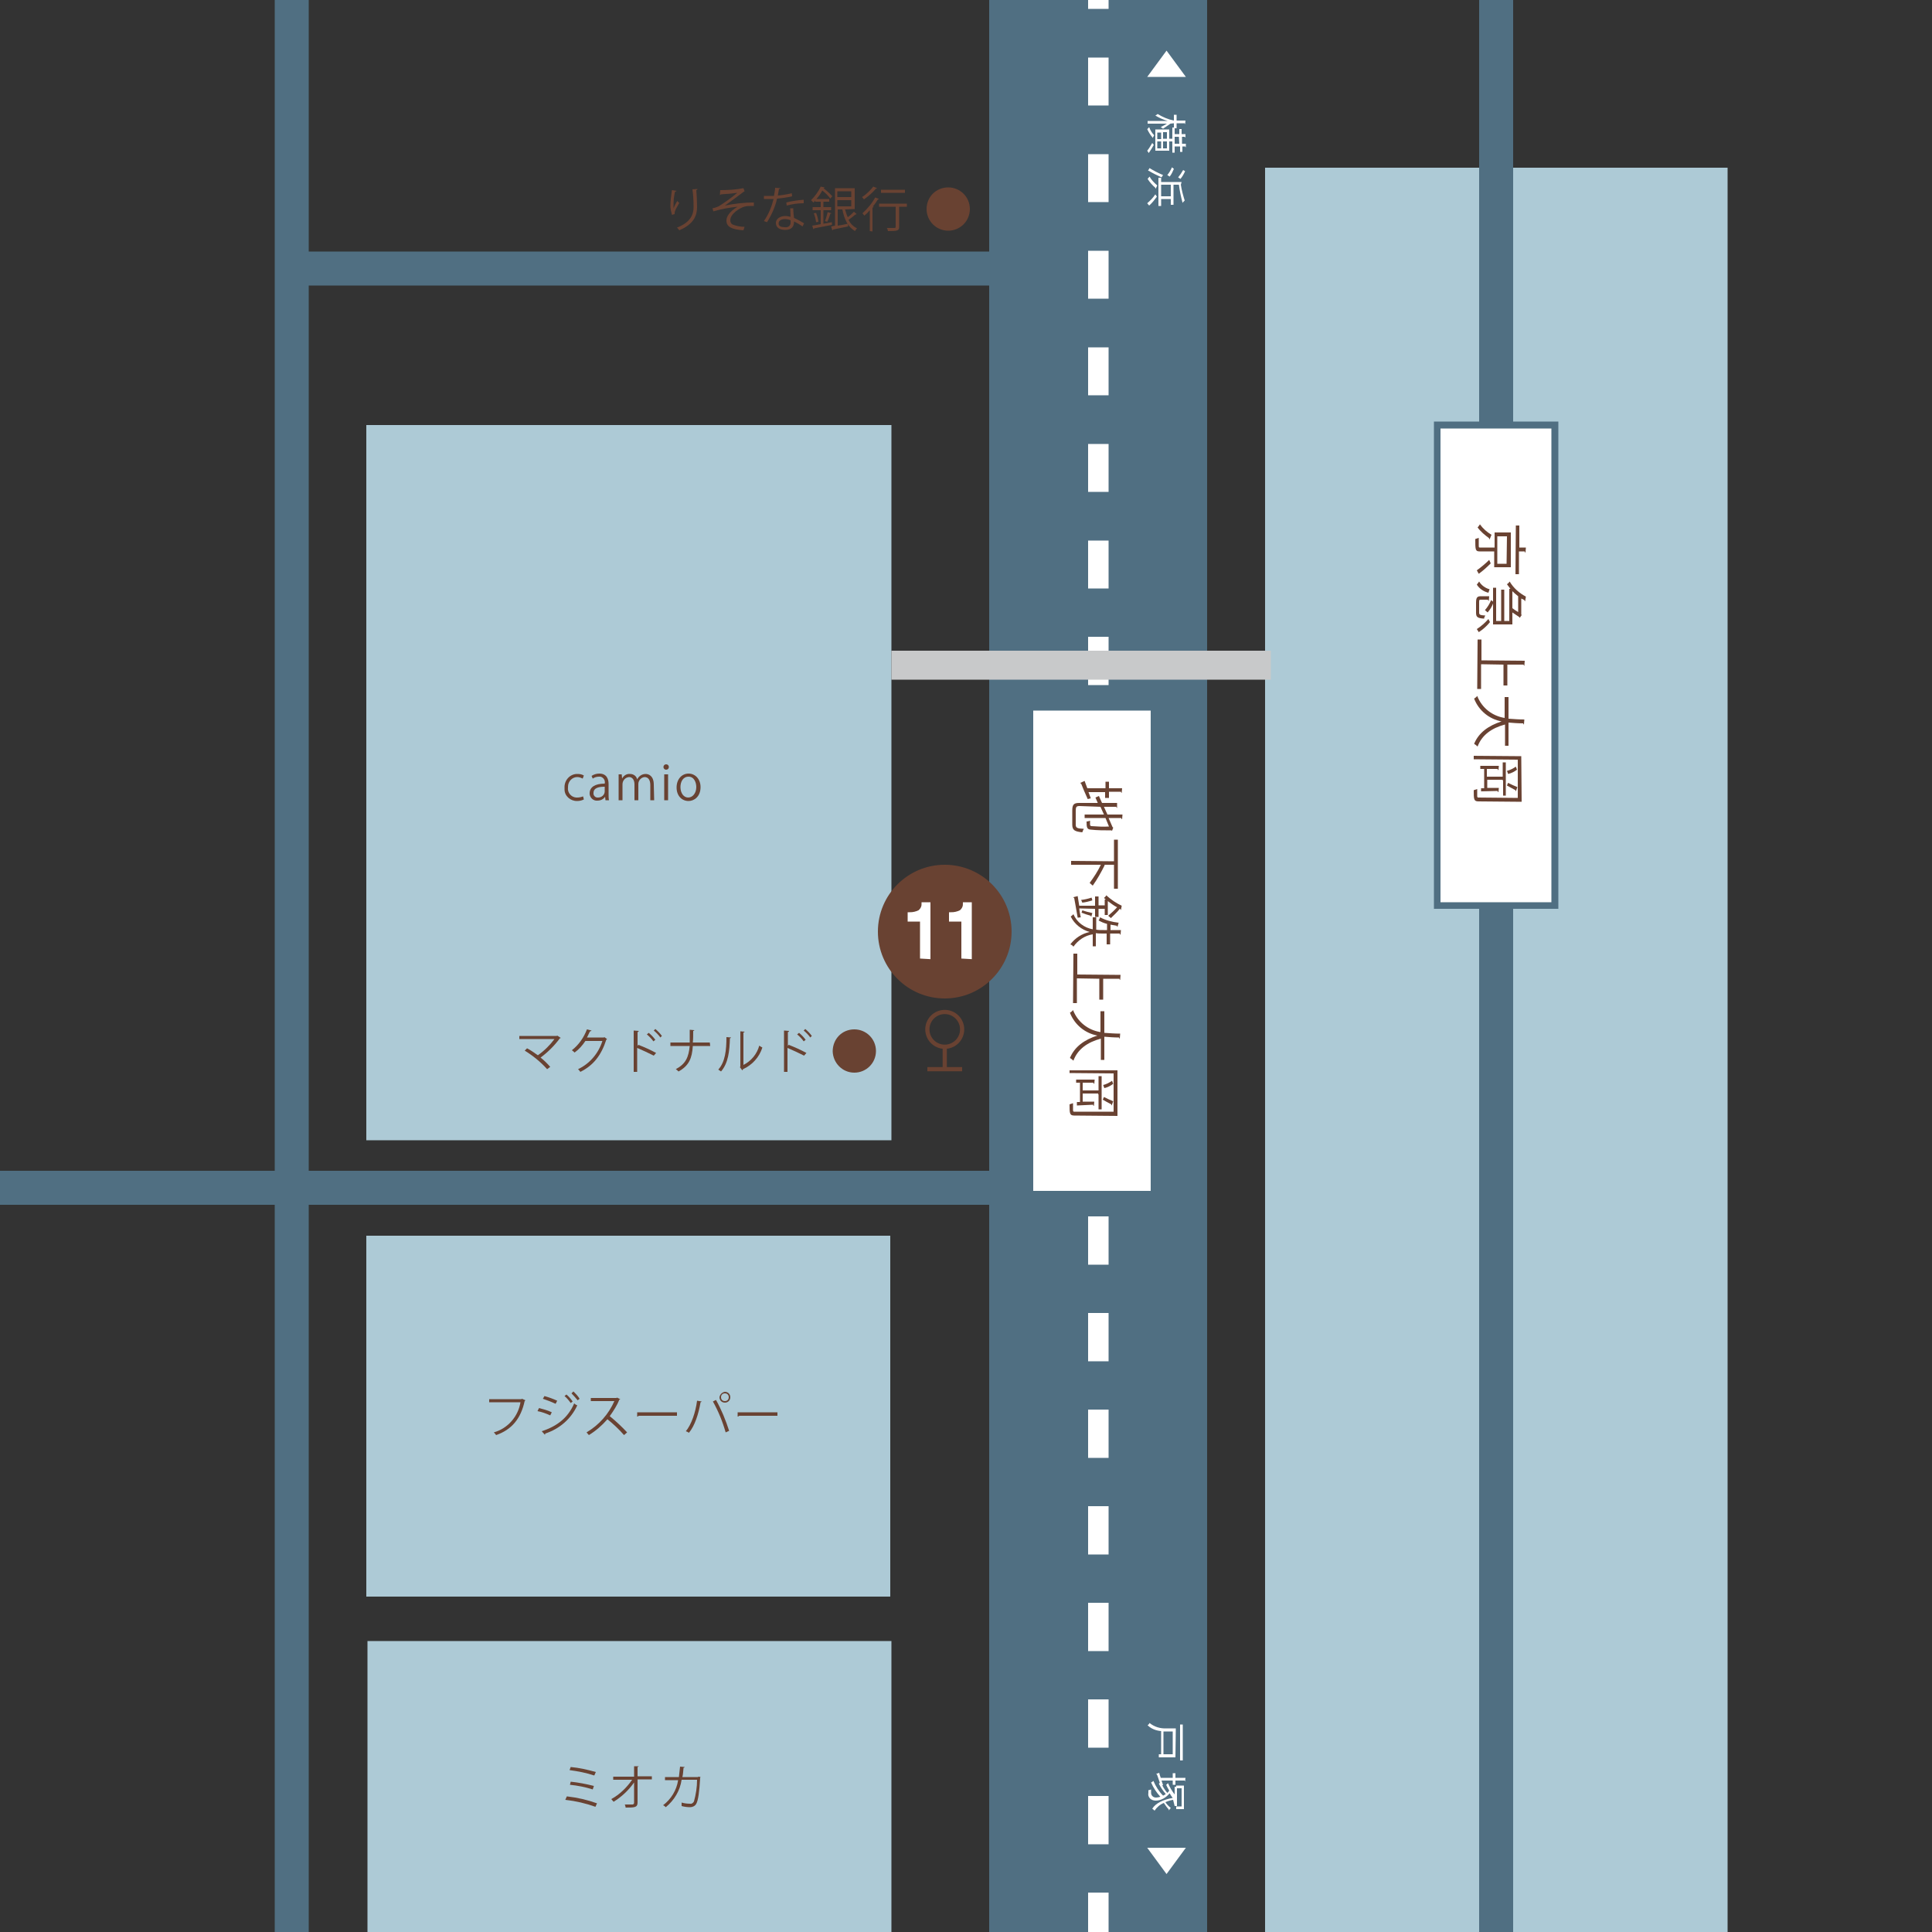 <?xml version="1.0" encoding="utf-8"?>
<!-- Generator: Adobe Illustrator 20.0.0, SVG Export Plug-In . SVG Version: 6.00 Build 0)  -->
<svg version="1.1" id="レイヤー_1" xmlns="http://www.w3.org/2000/svg" xmlns:xlink="http://www.w3.org/1999/xlink" x="0px"
	 y="0px" viewBox="0 0 500 500" style="enable-background:new 0 0 500 500;" xml:space="preserve">
<rect x="0" y="0" width="500" height="500" fill="#333333" stroke="none"/>
<style type="text/css">
	.st0{clip-path:url(#SVGID_2_);}
	.st1{fill:#506F82;}
	.st2{fill:#ADCAD6;}
	.st3{fill:#FFFFFF;}
	.st4{fill:#694232;}
	.st5{fill:#C8C9CA;}
	.st6{fill:#694232;stroke:#694232;}
	.st7{fill:#FFFFFF;stroke:#FFFFFF;}
	.st8{fill:none;stroke:#694232;stroke-width:1.09;}
</style>
<title>リニューアルマップ_outline</title>
<g>
	<defs>
		<rect id="SVGID_1_" width="500" height="500"/>
	</defs>
	<clipPath id="SVGID_2_">
		<use xlink:href="#SVGID_1_"  style="overflow:visible;"/>
	</clipPath>
	<g class="st0">
		<rect x="256" y="-25.1" class="st1" width="56.4" height="554.7"/>
		<rect x="-81.5" y="303" class="st1" width="365.7" height="8.8"/>
		<rect x="71.1" y="-12.2" class="st1" width="8.8" height="586.5"/>
		<rect x="75.5" y="65.1" class="st1" width="202.9" height="8.8"/>
		<rect x="94.8" y="110" class="st2" width="135.9" height="185.1"/>
		<rect x="327.4" y="43.4" class="st2" width="119.7" height="456.6"/>
		<rect x="94.8" y="319.8" class="st2" width="135.6" height="93.4"/>
		<path class="st3" d="M286.9,552.3h-5.3v-12.5h5.3V552.3z M286.9,527.3h-5.3v-12.5h5.3V527.3z M286.9,502.3h-5.3v-12.5h5.3V502.3z
			 M286.9,477.3h-5.3v-12.5h5.3V477.3z M286.9,452.3h-5.3v-12.5h5.3V452.3z M286.9,427.3h-5.3v-12.5h5.3V427.3z M286.9,402.3h-5.3
			v-12.5h5.3V402.3z M286.9,377.3h-5.3v-12.5h5.3V377.3z M286.9,352.3h-5.3v-12.5h5.3V352.3z M286.9,327.3h-5.3v-12.5h5.3V327.3z
			 M286.9,302.3h-5.3v-12.5h5.3V302.3z M286.9,277.3h-5.3v-12.5h5.3V277.3z M286.9,252.3h-5.3v-12.5h5.3V252.3z M286.9,227.3h-5.3
			v-12.5h5.3V227.3z M286.9,202.3h-5.3v-12.5h5.3V202.3z M286.9,177.3h-5.3v-12.5h5.3V177.3z M286.9,152.3h-5.3v-12.4h5.3V152.3
			L286.9,152.3z M286.9,127.3h-5.3v-12.4h5.3V127.3L286.9,127.3z M286.9,102.3h-5.3V89.9h5.3v12.5V102.3z M286.9,77.3h-5.3V64.9h5.3
			v12.5V77.3z M286.9,52.3h-5.3V39.9h5.3v12.5V52.3z M286.9,27.3h-5.3V14.9h5.3v12.5V27.3z M286.9,2.3h-5.3v-12.5h5.3V2.4V2.3z"/>
		<rect x="267.4" y="183.9" class="st3" width="30.4" height="124.3"/>
		<path class="st4" d="M279.4,208.6c-0.8,0-1,0.2-1,1.2v3.6c0,0.9,0.4,1,2.1,1.1c-0.2,0.3-0.3,0.6-0.4,0.9c-1.9-0.2-2.6-0.5-2.6-2
			v-3.6c0-1.6,0.4-2,1.8-2h4.8l-0.6-1.4l0.9-0.4l0.8,1.8h3.9l0,1.3c-0.1,0-0.2-0.2-0.2-0.3h-3.2l0.9,2h3.9l-0.1,1.2
			c-0.1,0-0.2-0.1-0.2-0.3h-3.3l1,2.3l0.2,0.2l-0.3,0.8c-0.1,0-0.1-0.1-0.2-0.1c-1.8,0-3.6,0-5.4-0.2c-0.9-0.1-1-0.6-1-2.1
			c0.3,0,0.6-0.1,0.9-0.2c0,0.4,0,0.9,0,1c0,0.2,0.1,0.4,0.4,0.4c0,0,0,0,0,0c1.5,0.1,3,0.2,4.5,0.1l-0.9-2.2h-5.4v-0.9h5l-0.9-2
			L279.4,208.6z M281.7,205l0.6,1.6l-0.8,0.2c-0.7-1.5-1.3-3-1.7-4c-0.1,0-0.2-0.1-0.2-0.2l1.1-0.5c0.2,0.5,0.4,1.2,0.7,1.9h4.7
			v-1.7h0.9v1.7h3.4l-0.1,1.2c-0.1,0-0.2-0.2-0.2-0.3h-3.1v1.6H286V205L281.7,205z"/>
		<path class="st4" d="M288.3,230v-6v-0.2h-2.5l0.1,0.1c-0.9,1.8-1.9,3.6-3.1,5.3l-0.8-0.7c1.1-1.5,2.1-3,2.9-4.7h-7.7v-1l11.1,0.1
			v-5.6h1l0,12.7H288.3z"/>
		<path class="st4" d="M282.8,244.9v-3.1c-2,0.3-3.8,1.5-5,3.2c-0.2-0.3-0.5-0.5-0.8-0.6c1.2-1.6,3-2.8,5-3.2c-2.1-0.6-3.9-2-4.9-4
			c0.3-0.2,0.5-0.4,0.7-0.6c0.9,2.1,2.8,3.5,5,3.9v-3.1h0.9v3.2c0.6,0.1,1.3,0.1,1.9,0.1h0.9v-1.6c-0.8-0.2-1.5-0.5-2.2-0.9
			c0.2-0.2,0.3-0.5,0.4-0.8c1.5,0.8,3.1,1.2,4.8,1.4l-0.3,1.1c-0.1-0.1-0.2-0.2-0.1-0.3c-0.6-0.1-1.2-0.2-1.7-0.3v1.4h2.7l-0.1,1.2
			c-0.1,0-0.2-0.1-0.2-0.3h-2.5v2.8h-0.9v-2.8h-0.9c-0.6,0-1.3,0-1.9-0.1v3.4L282.8,244.9L282.8,244.9z M279.3,235.1
			c0.1,0.7,0.2,1.5,0.4,2.3l-0.8,0.1c-0.3-1.9-0.7-3.9-0.9-5.1c-0.1,0-0.2-0.1-0.2-0.2l1.1-0.3l0.4,2.5h4.1V232h0.9v2.3h1.6v-1.5
			h0.3c-0.2-0.1-0.3-0.3-0.5-0.4c0.2-0.2,0.5-0.4,0.6-0.7c1.2,1.1,2.5,2,4,2.7l-0.2,1.1c-0.1,0-0.2-0.2-0.2-0.3h-0.1
			c-0.7,0.9-1.5,1.6-2.3,2.4l-0.7-0.6c0.8-0.7,1.6-1.4,2.3-2.2c-0.8-0.4-1.6-1-2.4-1.6v3.6h-0.8v-1.6h-1.6v2.1h-0.9v-2.1
			L279.3,235.1z M279.8,232.9c0.9-0.1,1.8-0.3,2.7-0.6l0.2,0.7c-0.9,0.3-1.7,0.5-2.6,0.6L279.8,232.9z M282.4,237.3
			c-0.1-0.1-0.1-0.2-0.1-0.3c-0.8-0.2-1.6-0.5-2.4-0.8l0.2-0.6c0.9,0.3,1.7,0.5,2.6,0.7L282.4,237.3z"/>
		<path class="st4" d="M278.7,253.2v6.4h-1l0.1-12.8h1v5.4l11.2,0.1l-0.1,1.3c-0.1,0-0.2-0.2-0.2-0.3h-4.2v5.4h-1v-5.4L278.7,253.2z
			"/>
		<path class="st4" d="M284.9,274.3v-5.5c-3.4,0.9-6,2.7-7.1,5.7c-0.3-0.3-0.6-0.5-0.9-0.7c1.2-2.9,3.7-4.7,7.1-5.8
			c-3.2-0.6-5.9-2.8-7.1-5.9c0.3-0.2,0.6-0.4,0.8-0.7c1.2,3.1,3.9,5.2,7.1,5.7v-5.4h1v5.6c1.4,0.1,2.8,0.2,4.1,0.2l-0.1,1.3
			c-0.1,0-0.2-0.2-0.2-0.3c-1.3,0-2.6-0.1-3.8-0.2v6L284.9,274.3L284.9,274.3z"/>
		<path class="st4" d="M289.2,288.8l-11.2-0.1c-1.2,0-1.2-0.6-1.2-2.9c0.3-0.1,0.6-0.2,0.9-0.3c0,0.4,0,0.7,0,1s0,0.8,0,0.9
			c0,0.1,0.1,0.3,0.2,0.3c0,0,0.1,0,0.1,0l10.2,0v-9.9l-11.4-0.1V277h12.4L289.2,288.8z M278.7,286.1v-0.9h0.8v-5h-1v-0.8h4.8
			l-0.1,1.1c-0.1,0-0.2-0.1-0.2-0.3h-2.8v2h4.1v-3.7h0.8v8.6h-0.8v-3.8c-0.1-0.1-0.1-0.2-0.1-0.3h-4v2.1h3l-0.1,1.1
			c-0.1,0-0.2-0.1-0.2-0.3L278.7,286.1z M287.7,286.1c-0.1-0.1-0.1-0.2-0.1-0.3c-0.8-0.4-1.5-0.8-2.2-1.2c0.1-0.2,0.2-0.5,0.3-0.7
			c0.8,0.4,1.6,0.8,2.4,1.1L287.7,286.1z M285.5,280.8c0.8-0.2,1.6-0.6,2.3-1.1l0.3,0.8c-0.7,0.5-1.4,0.9-2.3,1.1L285.5,280.8z"/>
		<rect x="382.8" y="-25.1" class="st1" width="8.8" height="560.9"/>
		<rect x="371.9" y="110" class="st3" width="30.4" height="124.3"/>
		<path class="st1" d="M403.3,235.2h-32.2V109.1h32.2V235.2z M372.8,233.5h28.7V110.9h-28.7V233.5L372.8,233.5z"/>
		<path class="st4" d="M386.7,146.8v-4.1h-3.8c-1.1,0-1.1-0.5-1.1-3.2c0.3-0.1,0.6-0.2,0.9-0.3c0,0.6,0,1.2,0,1.6
			c0,0.9,0,0.9,0.3,0.9h3.8v-3.9h4.2v9L386.7,146.8z M382.2,147.6c1.1-0.8,2.2-1.7,3.2-2.7l0.4,0.9c-1,1-2,1.9-3.1,2.7L382.2,147.6z
			 M385.5,139.6c-0.1-0.1-0.2-0.2-0.1-0.3c-1.1-0.8-2.2-1.7-3-2.8c0.2-0.2,0.4-0.5,0.6-0.8c0.8,1.1,1.8,2,3,2.7L385.5,139.6z
			 M390,138.8h-2.5v7.1h2.4L390,138.8z M393.1,148.6h-0.9l0.1-12.6h0.9v5.7h1.7l-0.1,1.3c-0.1,0-0.2-0.1-0.2-0.3c0,0,0,0,0,0h-1.5
			L393.1,148.6z"/>
		<path class="st4" d="M383.2,155.2c-0.4,0-0.4,0.1-0.4,0.8v2.5c0,0.6,0.2,0.7,1.6,0.8c-0.2,0.3-0.3,0.5-0.3,0.8
			c-1.7-0.1-2.1-0.4-2.1-1.5V156c0-1.4,0.3-1.7,1.3-1.7h2.1l-0.1,1.2c-0.1,0-0.2-0.1-0.2-0.3L383.2,155.2L383.2,155.2z M382.2,162.8
			c1.1-0.7,2.1-1.6,3-2.6l0.4,0.8c-0.8,1-1.8,1.9-2.9,2.6L382.2,162.8z M385.2,153.4c-1.2-0.3-2.3-1-3-2.1l0.6-0.8
			c0.6,1,1.6,1.7,2.7,2L385.2,153.4z M390.6,152.4h0.3c-0.3-0.4-0.6-0.8-0.9-1.2c0.3-0.2,0.5-0.4,0.7-0.7c1,1.7,2.5,3,4.2,3.9
			l-0.2,1.2c-0.1,0-0.2-0.2-0.2-0.3c-0.2-0.1-0.5-0.3-0.8-0.4v4.1l0.1,0.2l-0.5,0.7c-0.1-0.1-0.1-0.1-0.1-0.2
			c-0.6-0.4-1.2-0.8-1.8-1.2v3.1h-5v-5.4c-0.3,0.8-0.8,1.6-1.4,2.3l-0.7-0.6c0.7-0.8,1.2-1.6,1.6-2.6l0.5,0.4v-3.6h0.8v8.6h1.3v-8.1
			h0.8v8.1h1.3L390.6,152.4z M391.4,157.4c0.5,0.4,1,0.7,1.5,1v-4.1c-0.5-0.4-1-0.8-1.5-1.3V157.4z"/>
		<path class="st4" d="M383.3,171.9v6.4h-1l0.1-12.8h1v5.4l11.2,0.1l-0.1,1.3c-0.1,0-0.2-0.2-0.2-0.3h-4.2v5.4h-1v-5.4L383.3,171.9z
			"/>
		<path class="st4" d="M389.5,193v-5.5c-3.4,0.9-6,2.7-7.1,5.7c-0.3-0.3-0.6-0.5-0.9-0.7c1.2-2.9,3.7-4.7,7.1-5.8
			c-3.2-0.6-5.9-2.8-7.1-5.9c0.3-0.2,0.6-0.4,0.8-0.7c1.2,3.1,3.9,5.2,7.1,5.7v-5.4h1v5.6c1.4,0.1,2.8,0.2,4.1,0.2l-0.1,1.3
			c-0.1,0-0.2-0.2-0.2-0.3c-1.3,0-2.6-0.1-3.8-0.2v6L389.5,193L389.5,193z"/>
		<path class="st4" d="M393.8,207.5l-11.2-0.1c-1.2,0-1.2-0.6-1.2-2.9c0.3-0.1,0.6-0.2,0.9-0.3c0,0.4,0,0.7,0,1s0,0.8,0,0.9
			c0,0.1,0.1,0.3,0.2,0.3c0,0,0.1,0,0.1,0l10.2,0.1l0-9.9l-11.4-0.1v-0.9l12.3,0.1L393.8,207.5z M383.3,204.8V204h0.8v-5h-1v-0.8
			h4.8l-0.1,1.1c-0.1,0-0.2-0.1-0.2-0.3h-2.8v2h4.1v-3.7h0.8v8.6H389v-3.8c-0.1-0.1-0.1-0.2-0.1-0.3h-4v2.1h3l-0.1,1.1
			c-0.1,0-0.2-0.1-0.2-0.3L383.3,204.8z M392.3,204.8c-0.1-0.1-0.1-0.2-0.1-0.3c-0.7-0.4-1.5-0.8-2.2-1.2c0.1-0.2,0.2-0.6,0.3-0.7
			c0.8,0.4,1.6,0.8,2.4,1.1L392.3,204.8z M390,199.5c0.8-0.2,1.6-0.6,2.3-1.1l0.3,0.8c-0.7,0.5-1.4,0.9-2.3,1.1L390,199.5z"/>
		<rect x="230.7" y="168.4" class="st5" width="98.2" height="7.5"/>
	</g>
</g>
<rect x="95.1" y="424.7" class="st2" width="135.6" height="75.3"/>
<circle class="st6" cx="244.5" cy="241.1" r="16.8"/>
<path class="st7" d="M238.6,247.6V238h-3.2v-1.4c0.9,0,1.8-0.2,2.6-0.6c0.6-0.5,1-1.2,1-2h1.3v13.7L238.6,247.6L238.6,247.6z"/>
<path class="st7" d="M249.3,247.6V238h-3.2v-1.4c0.9,0,1.8-0.2,2.6-0.6c0.6-0.5,1-1.2,1-2h1.3v13.7L249.3,247.6L249.3,247.6z"/>
<path class="st3" d="M301.9,13.1l5,6.8h-10L301.9,13.1z"/>
<path class="st3" d="M296.9,39c0.5-0.6,0.9-1.3,1.3-2l0.4,0.5c-0.4,0.7-0.8,1.4-1.3,2.1L296.9,39z M298.3,35.7
	c0-0.1-0.1-0.1-0.1-0.2c-0.5-0.6-1-1.4-1.3-2.1c0.2-0.1,0.3-0.3,0.5-0.5c0.3,0.8,0.7,1.5,1.3,2.1L298.3,35.7z M302.9,32
	c-0.4,0.3-1.6,1.1-1.9,1.3l-0.6-0.4c0.6-0.3,1.1-0.6,1.6-0.9H297v-0.7h5.2c-1.1-0.3-2.2-0.8-3.2-1.4c0.2-0.1,0.4-0.2,0.6-0.4
	c1.3,0.8,2.7,1.4,4.2,1.7v-1.5h0.7v1.5h2.3l-0.1,0.9c-0.1,0-0.1-0.1-0.1-0.2h-2.1v1.3H304v1.5h1.2v-1.3h0.6v1.3h1l0,0.9
	c-0.1,0-0.2-0.1-0.1-0.2h-0.8v1.8h1l0,0.9c-0.1,0-0.2-0.1-0.1-0.2h-0.8v1.4h-0.6v-1.4H304v1.6h-0.6v-2.9h-0.8V39H299v-5.5h3.6v2.4
	h0.8V33h0.4v-1.1L302.9,32L302.9,32z M300.5,34.3h-1V36h1V34.3L300.5,34.3z M299.5,38.4h1v-1.8h-1V38.4L299.5,38.4z M302,34.2h-1
	v1.7h1V34.2z M302,38.4v-1.8h-1v1.8H302z M305.1,35.4H304v1.8h1.2L305.1,35.4L305.1,35.4z"/>
<path class="st3" d="M299.1,48.8c-0.1,0-0.1-0.1-0.1-0.2c-0.8-0.7-1.5-1.5-2-2.3c0.2-0.2,0.3-0.4,0.5-0.6c0.5,0.9,1.2,1.6,2,2.3
	L299.1,48.8z M296.9,52.6c0.8-0.7,1.5-1.4,2.1-2.3l0.4,0.6c-0.6,0.8-1.2,1.6-2,2.3L296.9,52.6z M297.5,43.5c1.1,0.7,2.3,1.3,3.5,1.8
	l-0.4,0.6c-1.1-0.5-2.5-1.2-3.3-1.7c0,0-0.1,0.1-0.1,0c0,0-0.1,0-0.1,0L297.5,43.5z M300.5,47.1h5.3l-0.2,0.7c0.2,1.4,0.6,2.8,1,4.1
	l-0.6,0.6c0,0,0-0.1,0-0.1c0,0,0-0.1,0-0.1c-0.4-1.5-0.7-2.9-0.9-4.5h-1.4V53H303v-1.5h-2.5v1.8h-0.7v-7.3h0.7L300.5,47.1
	L300.5,47.1z M303,50.8v-3h-2.5v3H303z M303.8,43.7c-0.3,0.7-0.6,1.4-1.1,2l-0.6-0.4c0.5-0.6,0.9-1.3,1.2-2L303.8,43.7z M306.7,44.3
	c-0.3,0.7-0.7,1.4-1.2,2l-0.6-0.4c0.5-0.6,0.9-1.2,1.3-1.9L306.7,44.3z"/>
<path class="st3" d="M304.2,454.8h-4.3V454h0.6v-6c-1.3-0.1-2.6-0.6-3.5-1.5c0.2-0.2,0.4-0.3,0.5-0.6c1.2,1,2.8,1.5,4.4,1.4h2.4
	L304.2,454.8L304.2,454.8z M303.5,454v-5.9h-2.4v5.9L303.5,454L303.5,454z M306.1,446.3v9.3h-0.7v-9.3H306.1z"/>
<path class="st3" d="M303.6,465.8c-0.7,0.1-1.3,0.3-2,0.6c0.4,0.6,0.9,1.1,1.4,1.5l-0.5,0.6c-0.1-0.1-0.1-0.1,0-0.2
	c-0.5-0.5-0.9-1.1-1.3-1.7c-1,0.4-1.8,1.1-2.4,2c-0.2-0.2-0.4-0.4-0.6-0.5c0.9-1.5,3-2.4,5.3-2.8c-0.3-0.4-0.6-0.8-0.8-1.2
	c-0.9,1.1-2.2,1.9-3.6,1.9c-0.6,0-1.2-0.2-1.6-0.7c-0.3-0.4-0.4-0.8-0.3-1.3c0-0.2,0-0.4,0-0.7c0.2,0,0.5-0.1,0.7-0.2
	c0,0.4,0,0.7,0,0.9c0,0.7,0.6,1.2,1.2,1.2c0.1,0,0.1,0,0.2,0c0.3,0,0.7-0.1,1-0.2c-1-1.1-1.8-2.3-2.4-3.7c0.2-0.1,0.4-0.2,0.6-0.4
	c0.6,1.4,1.4,2.7,2.5,3.8c0.3-0.1,0.5-0.3,0.7-0.4c-0.7-0.8-1.3-1.7-1.8-2.7c0.2-0.1,0.3-0.3,0.5-0.4c0.4,1,1,2,1.7,2.8
	c0.2-0.2,0.4-0.4,0.5-0.6c-0.3-0.5-0.6-1-0.8-1.5c0.2-0.1,0.3-0.3,0.5-0.4c0.4,1,1,2,1.7,2.9v-2h0.6v5h-0.6L303.6,465.8L303.6,465.8
	z M301,462l-0.6,0.1c-0.4-1.1-0.7-2.2-1-2.9c-0.1,0-0.2-0.1-0.2-0.1l0.8-0.3c0.1,0.4,0.2,0.8,0.4,1.3h3.1v-1.2h0.7v1.2h2.6l-0.1,0.9
	c-0.1,0-0.1-0.1-0.1-0.2h-2.4v1.1h-0.7v-1.1h-2.9L301,462z M305.8,462.8h-1.4v-0.7h2v6.1h-2v-0.7h1.4V462.8L305.8,462.8z"/>
<path class="st3" d="M306.9,478.2l-5,6.8l-5-6.8H306.9L306.9,478.2z"/>
<circle class="st8" cx="244.5" cy="266.4" r="4.5"/>
<line class="st8" x1="244.5" y1="270.9" x2="244.5" y2="276.7"/>
<line class="st8" x1="240" y1="276.7" x2="249" y2="276.7"/>
<path class="st4" d="M151.1,206.9c-0.6,0.3-1.2,0.4-1.8,0.4c-1.7,0-3.2-1.3-3.2-3c0-0.1,0-0.3,0-0.4c-0.1-1.9,1.3-3.5,3.1-3.6
	c0.1,0,0.2,0,0.3,0c0.6,0,1.1,0.1,1.6,0.4l-0.3,0.8c-0.4-0.2-0.9-0.4-1.4-0.4c-1.3,0-2.4,1.1-2.4,2.5c0,0.1,0,0.2,0,0.2
	c-0.2,1.3,0.8,2.5,2.1,2.6c0.1,0,0.2,0,0.3,0c0.5,0,1-0.1,1.5-0.3L151.1,206.9z"/>
<path class="st4" d="M157.5,205.5c0,0.5,0,1.1,0.1,1.6h-0.9l-0.1-0.9l0,0c-0.5,0.7-1.2,1-2,1c-1,0.1-1.9-0.7-2-1.7
	c0-0.1,0-0.1,0-0.2c0-1.6,1.4-2.5,3.9-2.5c0.2-0.8-0.3-1.6-1.1-1.8c-0.1,0-0.3,0-0.4,0c-0.6,0-1.2,0.2-1.6,0.5l-0.3-0.7
	c0.6-0.4,1.3-0.6,2-0.6c1.9,0,2.4,1.4,2.4,2.7L157.5,205.5L157.5,205.5z M156.5,203.6c-1.3,0-2.9,0.2-2.9,1.6
	c-0.1,0.6,0.4,1.2,1,1.2c0.1,0,0.1,0,0.2,0c0.9,0,1.7-0.7,1.7-1.6c0,0,0,0,0,0L156.5,203.6L156.5,203.6z"/>
<path class="st4" d="M169.3,207.1h-1v-3.9c0-1.3-0.5-2.1-1.5-2.1c-0.9,0.1-1.6,0.9-1.6,1.8v4.2h-1V203c0-1.1-0.5-1.9-1.4-1.9
	c-1,0.1-1.7,0.9-1.7,1.9v4.1h-1v-5c0-0.7,0-1.2,0-1.7h0.8l0.1,1.1l0,0c0.4-0.8,1.2-1.3,2.1-1.2c0.8,0,1.6,0.5,1.8,1.4l0,0
	c0.4-0.8,1.2-1.4,2.2-1.4c0.8,0,2.1,0.5,2.1,2.8L169.3,207.1L169.3,207.1z"/>
<path class="st4" d="M172.4,199.2c-0.4,0-0.7-0.3-0.7-0.7c0-0.4,0.3-0.7,0.7-0.7c0.4,0,0.7,0.3,0.7,0.7
	C173.1,198.9,172.8,199.2,172.4,199.2z M172.9,207.1h-1v-6.7h1V207.1L172.9,207.1z"/>
<path class="st4" d="M181.3,203.7c0,2.5-1.7,3.6-3.1,3.6c-1.7,0-3.1-1.3-3.1-3.5s1.4-3.6,3.1-3.6S181.3,201.6,181.3,203.7z
	 M178.2,201c-1.5,0-2.1,1.4-2.1,2.7c0,1.5,0.8,2.7,2,2.7s2.1-1.2,2.1-2.7C180.2,202.6,179.7,201,178.2,201L178.2,201z"/>
<path class="st4" d="M136,362.4c0,0.1-0.1,0.1-0.2,0.1c-1,4.7-3.4,7.5-7.4,8.9c-0.2-0.3-0.4-0.5-0.6-0.7c3.6-1,6.3-4.1,6.9-7.8h-8.1
	v-0.8h8.3l0.2-0.1L136,362.4z"/>
<path class="st4" d="M139.5,364.4c1.1,0.3,2.3,0.6,3.3,1.1l-0.4,0.8c-1.1-0.5-2.2-0.9-3.3-1.1L139.5,364.4z M140.2,370.4
	c4-1.3,6.8-3.5,8.4-7.2c0.2,0.2,0.5,0.4,0.8,0.5c-1.6,3.5-4.6,6.1-8.3,7.3c0,0.1,0,0.3-0.1,0.3L140.2,370.4z M140.9,361.3
	c1.1,0.3,2.2,0.7,3.3,1.2l-0.4,0.8c-1.1-0.5-2.1-0.9-3.3-1.3L140.9,361.3z M146.6,360.9c0.6,0.5,1.1,1.1,1.6,1.8l-0.5,0.4
	c-0.5-0.7-1-1.3-1.6-1.8L146.6,360.9z M148.4,360.1c0.6,0.6,1.2,1.2,1.6,1.9l-0.5,0.4c-0.5-0.6-1-1.2-1.6-1.8L148.4,360.1z"/>
<path class="st4" d="M160.5,362.1c0,0.1-0.1,0.1-0.2,0.1c-0.6,1.5-1.5,2.9-2.5,4.3c1.6,1.3,3.1,2.7,4.5,4.2l-0.8,0.7
	c-1.3-1.5-2.8-2.9-4.3-4.1c-1.4,1.6-3,3-4.8,4.1c-0.2-0.2-0.4-0.5-0.6-0.7c3.2-1.9,5.7-4.7,7.2-8.1h-6.1v-0.8h6.6l0.2-0.1
	L160.5,362.1z"/>
<path class="st4" d="M164.9,365.5h10.3v0.9h-9.9c-0.1,0.1-0.2,0.2-0.4,0.2L164.9,365.5z"/>
<path class="st4" d="M181.6,362.7c-0.1,0.1-0.2,0.2-0.3,0.2c-0.5,3-1.5,6.1-3,7.9c-0.3-0.2-0.5-0.3-0.8-0.4c1.4-1.7,2.5-4.8,2.9-7.9
	L181.6,362.7z M187.8,370.7c-0.8-2.8-1.9-5.5-3.3-8l0.8-0.4c1.4,2.5,2.5,5.2,3.4,8L187.8,370.7z M187.6,360.2c0.8,0,1.4,0.6,1.4,1.4
	c0,0.8-0.6,1.4-1.4,1.4c-0.8,0-1.4-0.6-1.4-1.4C186.3,360.9,186.9,360.3,187.6,360.2L187.6,360.2z M188.6,361.6c0-0.6-0.4-1-1-1
	s-1,0.4-1,1s0.4,1,1,1C188.2,362.6,188.6,362.2,188.6,361.6L188.6,361.6z"/>
<path class="st4" d="M190.9,365.5h10.3v0.9h-9.9c-0.1,0.1-0.2,0.2-0.4,0.2L190.9,365.5z"/>
<path class="st4" d="M173.9,55.6c-0.2-0.8-0.4-1.5-0.4-2.3c0-1.4,0.2-2.7,0.4-4.1l1.2,0.2c-0.1,0.1-0.2,0.2-0.4,0.2
	c-0.3,1.2-0.4,2.4-0.4,3.6c0,0.2,0,0.4,0,0.7c0.3-0.7,0.6-1.3,1-1.9c0.1,0.2,0.3,0.4,0.5,0.5c-0.9,1.6-1.2,2.1-1.2,2.6
	c0,0.1,0,0.2,0,0.3L173.9,55.6z M180.5,48.9c0,0.2-0.2,0.3-0.3,0.3c0.1,1.1,0.2,2.9,0.2,4.3c0,2.4-0.9,4.5-4.6,6.1
	c-0.2-0.3-0.4-0.5-0.6-0.7c3.4-1.3,4.3-3.3,4.3-5.3c0-1.5-0.1-3.3-0.3-4.6L180.5,48.9z"/>
<path class="st4" d="M186.4,49.2c2,0,4-0.1,6-0.5l0.3,0.8c-0.2,0.1-0.4,0.2-0.6,0.4c-1.3,1-3.1,2.3-4.5,3.3c2.5-0.5,5-0.8,7.5-0.8
	v0.9h-0.6c-0.6,0-1.3,0-1.9,0.2c-1.1,0.3-3.6,1.8-3.6,3.5c0,0.5,0.2,0.9,0.6,1.1c1,0.4,2,0.6,3.1,0.6l-0.3,0.9
	c-3-0.2-4.4-0.9-4.4-2.5s1.7-2.9,2.9-3.6c-2.1,0.2-4.2,0.6-6.3,1.2l-0.2-0.8c0.6-0.1,1.1-0.3,1.6-0.5c1.7-1.1,3.3-2.2,4.8-3.5
	c-0.8,0.1-2.3,0.3-3,0.3l-1.2,0.1c-0.1,0.1-0.2,0.1-0.3,0.2L186.4,49.2z"/>
<path class="st4" d="M202,48.7c-0.1,0.1-0.2,0.2-0.4,0.2c-0.1,0.5-0.2,1.2-0.3,1.7c1.2-0.1,2.4-0.3,3.6-0.6l0.1,0.8
	c-1.3,0.3-2.6,0.5-3.9,0.6c-0.5,2.2-1.4,4.2-2.6,6.1l-0.8-0.3c1.2-1.7,2-3.7,2.5-5.7h-2.5v-0.8h2.6c0.1-0.7,0.3-1.4,0.3-2.1
	L202,48.7z M205.3,53.9c0,1,0.1,1.7,0.2,2.5c0.9,0.4,1.8,0.9,2.6,1.4l-0.4,0.8c-0.7-0.5-1.4-0.9-2.2-1.3c0,1.2-0.5,2.2-2.3,2.2
	c-1.4,0-2.4-0.6-2.4-1.8s1.3-1.8,2.4-1.8c0.5,0,0.9,0.1,1.4,0.2c0-0.8-0.1-1.6-0.1-2.2L205.3,53.9z M204.6,57
	c-0.5-0.2-1-0.3-1.5-0.3c-0.7,0-1.6,0.3-1.6,1.1s0.7,1,1.7,1c0.7,0.1,1.3-0.3,1.4-1c0-0.1,0-0.2,0-0.2
	C204.6,57.4,204.6,57.2,204.6,57z M208,52.6c-1.5,0-2.9,0.2-4.4,0.6l-0.1-0.8c1.5-0.4,3-0.6,4.5-0.7V52.6z"/>
<path class="st4" d="M215.3,57.5v0.7l-4.6,0.9c0,0.1-0.1,0.2-0.2,0.2l-0.3-0.9c0.6-0.1,1.4-0.2,2.2-0.4v-3.6h-2.1v-0.8h2.1v-1.4H211
	v-0.3c-0.1,0.2-0.3,0.3-0.5,0.5c-0.2-0.2-0.4-0.4-0.6-0.6c1-1,1.9-2.2,2.5-3.5l1,0.2c0,0.1-0.1,0.2-0.3,0.2l0,0
	c0.8,0.6,1.6,1.3,2.3,2.1c-0.2,0.2-0.4,0.4-0.5,0.6c-0.6-0.8-1.3-1.5-2.1-2.1c-0.4,0.8-0.9,1.5-1.5,2.2h3.3v0.7h-1.5v1.4h2v0.8h-2
	v3.5L215.3,57.5z M211.2,57.5c-0.1-0.8-0.3-1.6-0.6-2.3l0.6-0.1c0.3,0.7,0.5,1.5,0.6,2.3L211.2,57.5z M215.2,55.2
	c-0.1,0.1-0.2,0.1-0.3,0.1c-0.2,0.7-0.5,1.4-0.8,2.1l-0.6-0.2c0.3-0.7,0.5-1.5,0.7-2.3L215.2,55.2z M218.7,54.2
	c0.2,0.7,0.4,1.4,0.7,2c0.6-0.4,1.1-0.9,1.6-1.4l0.7,0.6c-0.1,0.1-0.2,0.1-0.3,0.1c-0.6,0.5-1.2,1-1.8,1.4c0.5,1,1.2,1.7,2.2,2.2
	c-0.2,0.2-0.4,0.4-0.5,0.7c-1.8-1-2.8-3-3.3-5.6h-1.2v4.2c0.8-0.1,1.7-0.3,2.6-0.5l0.1,0.7c-1.4,0.3-2.9,0.6-3.9,0.8
	c0,0.1-0.1,0.2-0.2,0.2l-0.3-1l1-0.2v-9.7h5.1v5.4L218.7,54.2L218.7,54.2z M220.3,49.5h-3.6v1.5h3.6V49.5L220.3,49.5z M216.7,51.8
	v1.6h3.6v-1.6H216.7z"/>
<path class="st4" d="M227,48.7c-0.1,0.1-0.2,0.1-0.3,0.1c-0.9,1.1-2,2-3.1,2.8c-0.2-0.2-0.3-0.4-0.5-0.6c1.1-0.7,2.1-1.7,2.9-2.7
	L227,48.7z M225.1,59.8v-5.4c-0.4,0.5-0.9,1-1.4,1.4c-0.2-0.2-0.3-0.4-0.5-0.6c1.3-1.2,2.5-2.6,3.3-4.1l1,0.4
	c-0.1,0.1-0.2,0.1-0.3,0.1c-0.4,0.6-0.8,1.3-1.3,1.8l0.2,0.1c0,0.1-0.1,0.2-0.3,0.2v6.2L225.1,59.8L225.1,59.8z M234.7,52.7v0.8h-2
	v5.2c0,1-0.4,1.1-2.9,1.1c-0.1-0.3-0.1-0.6-0.3-0.8h1.4c0.8,0,0.9,0,0.9-0.3v-5.2h-4.3v-0.8H234.7L234.7,52.7z M234.2,49.1v0.8H228
	v-0.8L234.2,49.1L234.2,49.1z"/>
<path class="st4" d="M245.4,48.5c3.1,0,5.6,2.5,5.6,5.6c0,3.1-2.5,5.6-5.6,5.6c-3.1,0-5.6-2.5-5.6-5.6c0,0,0,0,0,0
	C239.8,50.9,242.3,48.5,245.4,48.5z"/>
<path class="st4" d="M145.1,268.6c0,0.1-0.1,0.1-0.2,0.1c-1.4,1.9-3.1,3.6-5,5c0.9,0.7,1.7,1.5,2.5,2.4l-0.8,0.6
	c-1.7-1.9-3.7-3.5-5.8-4.8l0.6-0.6c1,0.5,1.9,1.2,2.8,1.8c1.7-1.2,3.1-2.6,4.3-4.2h-9.1v-0.8h9.7l0.1-0.1L145.1,268.6z"/>
<path class="st4" d="M157.1,268.9c-0.1,0.1-0.1,0.1-0.2,0.2c-1.3,4-3.3,6.6-6.7,8.3c-0.2-0.3-0.4-0.5-0.6-0.7c3-1.4,5.3-4.1,6.3-7.3
	h-4.4c-0.8,1.2-1.7,2.2-2.8,3c-0.2-0.2-0.4-0.4-0.7-0.6c1.8-1.4,3.1-3.3,3.9-5.4l1.2,0.3c-0.1,0.1-0.2,0.2-0.4,0.2
	c-0.3,0.5-0.5,1.1-0.8,1.6h4.4l0.1-0.1L157.1,268.9z"/>
<path class="st4" d="M169.2,273.2c-1.4-0.7-2.9-1.4-4.3-2v6.2h-0.9v-10.7l1.3,0.1c0,0.2-0.2,0.3-0.3,0.3v3.6l0.2-0.3
	c1.6,0.6,3.1,1.3,4.6,2.1L169.2,273.2z M167.9,267.3c0.6,0.5,1.2,1.1,1.7,1.8l-0.5,0.4c-0.5-0.7-1.1-1.3-1.7-1.8L167.9,267.3z
	 M169.6,266.3c0.6,0.5,1.2,1.1,1.7,1.8l-0.4,0.4c-0.5-0.7-1.1-1.3-1.7-1.8L169.6,266.3z"/>
<path class="st4" d="M183.8,270.7h-4.5c-0.2,3.2-1,5.1-3.7,6.6c-0.2-0.2-0.4-0.4-0.7-0.6c2.6-1.4,3.3-3.1,3.6-6h-5v-0.9h5
	c0-1,0-2.1,0-3.3l1.2,0.1c0,0.1-0.2,0.2-0.3,0.2c0,1.1,0,2.1-0.1,3h4.4L183.8,270.7L183.8,270.7z"/>
<path class="st4" d="M189.2,268.5c0,0.1-0.2,0.2-0.3,0.2c-0.1,3.3-0.4,6.4-2.3,8.6c-0.2-0.2-0.5-0.3-0.7-0.5c1.8-2,2.1-5.1,2.1-8.4
	L189.2,268.5z M192.4,275.6c2-1,3.5-2.8,4.1-5c0.2,0.2,0.5,0.3,0.8,0.5c-0.8,2.5-2.6,4.5-5,5.6c0,0.1-0.1,0.2-0.2,0.3l-0.6-0.8
	l0.1-0.2v-9.1l1.1,0.1c0,0.1-0.1,0.2-0.3,0.2L192.4,275.6L192.4,275.6z"/>
<path class="st4" d="M208.1,273.2c-1.4-0.7-2.9-1.4-4.3-2v6.2h-0.9v-10.7l1.3,0.1c0,0.2-0.2,0.3-0.3,0.3v3.6l0.2-0.3
	c1.6,0.6,3.1,1.3,4.6,2.1L208.1,273.2z M206.8,267.3c0.6,0.5,1.2,1.1,1.7,1.8l-0.5,0.4c-0.5-0.7-1.1-1.3-1.7-1.8L206.8,267.3z
	 M208.4,266.3c0.6,0.5,1.2,1.1,1.7,1.8l-0.4,0.4c-0.5-0.7-1.1-1.3-1.7-1.8L208.4,266.3z"/>
<path class="st4" d="M221.1,266.4c3.1,0,5.6,2.5,5.6,5.6s-2.5,5.6-5.6,5.6c-3.1,0-5.5-2.5-5.6-5.5
	C215.5,268.9,217.9,266.4,221.1,266.4C221,266.4,221,266.4,221.1,266.4z"/>
<path class="st4" d="M146.7,464.9c2.7,0.3,5.3,0.9,7.8,1.8l-0.4,0.9c-2.5-0.9-5.1-1.5-7.8-1.8L146.7,464.9z M147.7,461.1
	c2,0.2,4,0.6,6,1.1l-0.3,0.9c-1.9-0.6-3.9-1-5.9-1.2L147.7,461.1z M147.7,457.3c2.2,0.2,4.4,0.7,6.5,1.3l-0.4,0.9
	c-2.1-0.7-4.2-1.1-6.4-1.4L147.7,457.3z"/>
<path class="st4" d="M168.7,460.5H165v6c0,1.3-0.8,1.3-3.1,1.3c0-0.3-0.1-0.5-0.2-0.8c0.8,0,1.8,0,2,0c0.2,0,0.4-0.2,0.4-0.4
	c0,0,0,0,0,0v-5.3c-1.4,2-3.2,3.7-5.3,5c-0.2-0.2-0.4-0.5-0.6-0.7c2.2-1.2,4-3,5.4-5h-4.9v-0.8h5.4v-2.7h1.2c0,0.1-0.2,0.2-0.3,0.2
	v2.4h3.7L168.7,460.5L168.7,460.5z"/>
<path class="st4" d="M181.3,459.9c0,0.1-0.1,0.1-0.1,0.2c-0.2,3.6-0.5,5.8-1,6.7c-0.3,0.6-1,0.9-1.6,0.9c-0.7,0-1.5-0.1-2.2-0.3
	c0-0.3,0-0.6,0-0.9c0.7,0.2,1.4,0.3,2.2,0.3c0.4,0.1,0.8-0.2,1-0.6c0.5-1.8,0.8-3.7,0.8-5.6h-4c-0.4,2.8-1.9,5.3-4.1,7.1
	c-0.2-0.2-0.4-0.4-0.7-0.5c2.1-1.6,3.5-3.9,3.9-6.5h-3.4v-0.8h3.6c0.1-0.9,0.2-1.8,0.3-2.7l1.2,0.1c0,0.1-0.2,0.2-0.3,0.2
	c-0.1,0.9-0.1,1.6-0.3,2.4h4l0.2-0.1L181.3,459.9z"/>
</svg>
